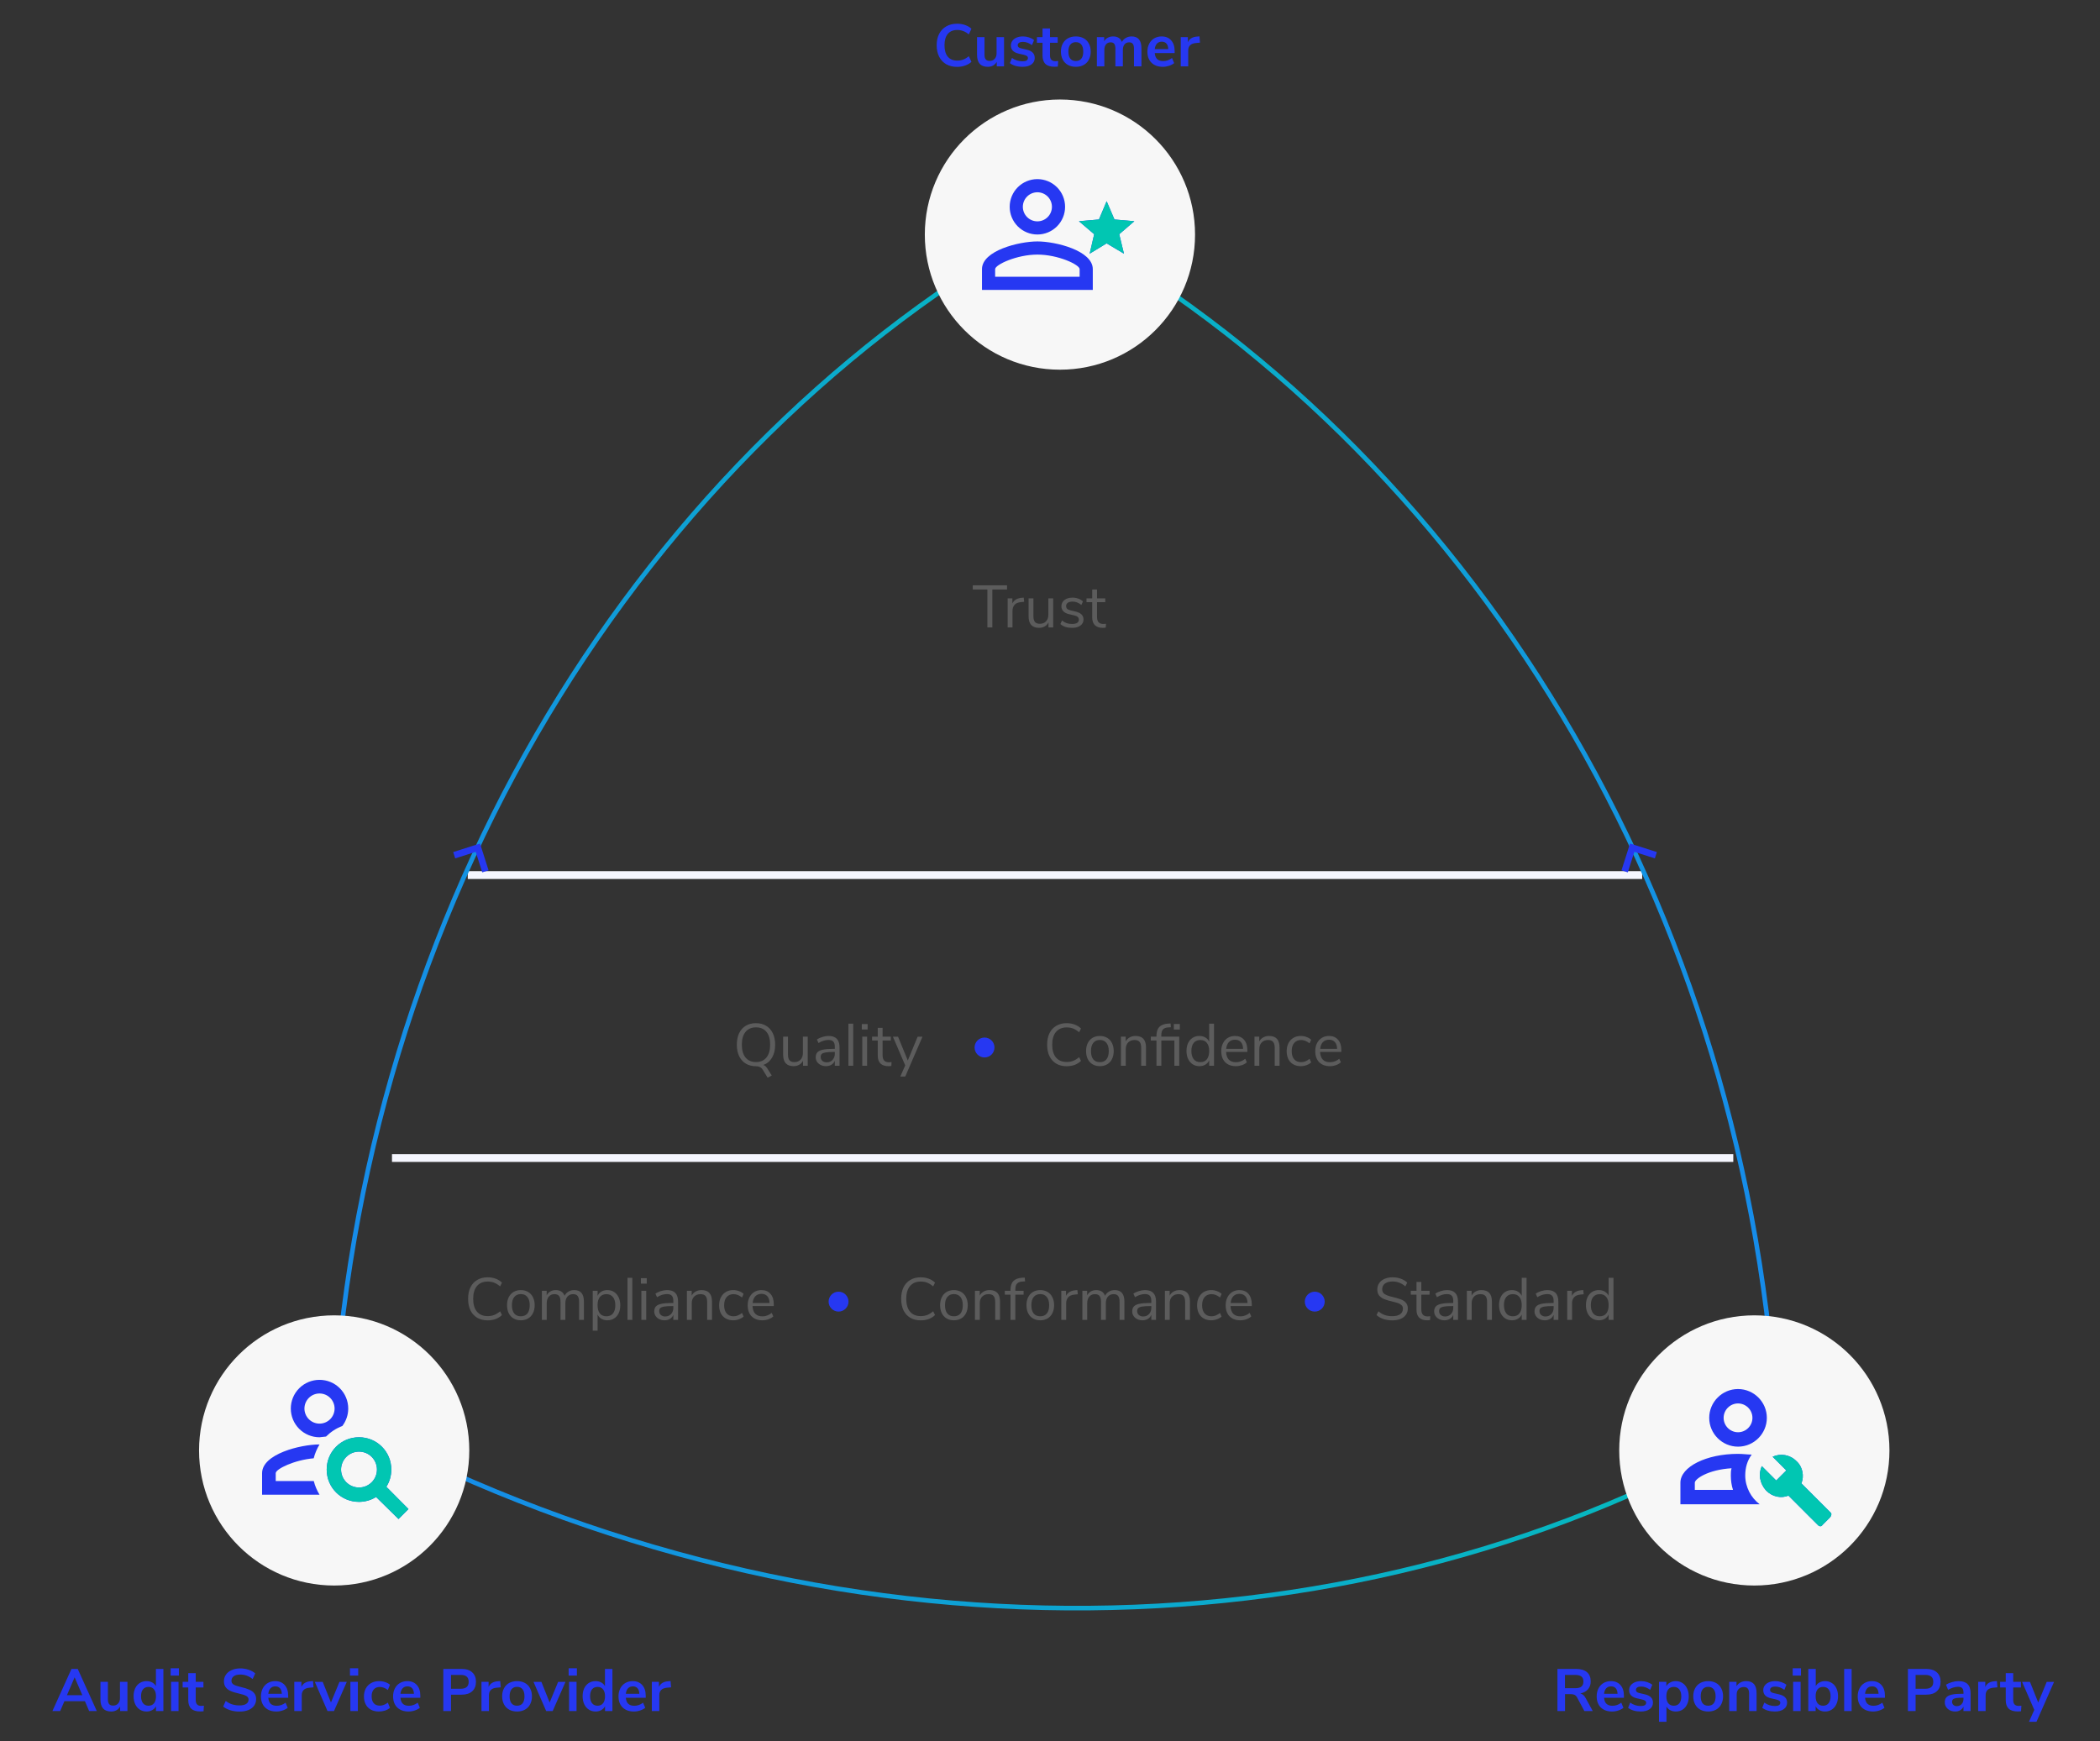 <svg width="633" height="525" viewBox="0 0 633 525" fill="none" xmlns="http://www.w3.org/2000/svg">
<rect x="0" y="0" width="633" height="525" fill="#333333" stroke="none"/>
<line x1="141" y1="263.818" x2="495" y2="263.818" stroke="#F5F6FE" stroke-width="2.363"/>
<line x1="118.156" y1="349.123" x2="522.464" y2="349.123" stroke="#F5F6FE" stroke-width="2.363"/>
<path d="M26.871 515.848L25.593 512.878H19.419L18.141 515.848H15.801L21.543 503.158H23.433L29.175 515.848H26.871ZM20.175 511.078H24.819L22.497 505.678L20.175 511.078ZM38.412 507.046V515.848H36.216V514.498C35.94 514.978 35.568 515.35 35.1 515.614C34.632 515.866 34.104 515.992 33.516 515.992C31.356 515.992 30.276 514.78 30.276 512.356V507.046H32.526V512.374C32.526 512.998 32.652 513.46 32.904 513.76C33.156 514.06 33.552 514.21 34.092 514.21C34.716 514.21 35.214 514.006 35.586 513.598C35.97 513.178 36.162 512.626 36.162 511.942V507.046H38.412ZM49.25 503.158V515.848H47.018V514.426C46.754 514.918 46.37 515.302 45.866 515.578C45.374 515.854 44.81 515.992 44.174 515.992C43.418 515.992 42.74 515.8 42.14 515.416C41.552 515.032 41.09 514.492 40.754 513.796C40.43 513.088 40.268 512.278 40.268 511.366C40.268 510.454 40.43 509.656 40.754 508.972C41.09 508.288 41.552 507.76 42.14 507.388C42.728 507.016 43.406 506.83 44.174 506.83C44.81 506.83 45.374 506.962 45.866 507.226C46.358 507.49 46.736 507.862 47 508.342V503.158H49.25ZM44.768 514.246C45.488 514.246 46.04 514 46.424 513.508C46.82 513.016 47.018 512.314 47.018 511.402C47.018 510.49 46.82 509.794 46.424 509.314C46.04 508.822 45.494 508.576 44.786 508.576C44.066 508.576 43.508 508.816 43.112 509.296C42.716 509.776 42.518 510.466 42.518 511.366C42.518 512.278 42.716 512.986 43.112 513.49C43.508 513.994 44.06 514.246 44.768 514.246ZM51.565 515.848V507.046H53.815V515.848H51.565ZM51.438 502.96H53.922V505.174H51.438V502.96ZM60.635 514.3C60.899 514.3 61.175 514.282 61.463 514.246L61.355 515.92C60.995 515.956 60.665 515.974 60.365 515.974C59.129 515.974 58.217 515.692 57.629 515.128C57.041 514.552 56.747 513.7 56.747 512.572V508.738H55.055V507.046H56.747V504.418H58.997V507.046H61.319V508.738H58.997V512.536C58.997 513.712 59.543 514.3 60.635 514.3ZM72.166 516.01C71.194 516.01 70.282 515.878 69.43 515.614C68.578 515.35 67.858 514.978 67.27 514.498L68.044 512.806C68.656 513.274 69.298 513.616 69.97 513.832C70.654 514.048 71.392 514.156 72.184 514.156C73.06 514.156 73.732 514.006 74.2 513.706C74.68 513.394 74.92 512.962 74.92 512.41C74.92 511.93 74.698 511.564 74.254 511.312C73.822 511.06 73.096 510.82 72.076 510.592C71.02 510.364 70.162 510.1 69.502 509.8C68.842 509.5 68.344 509.116 68.008 508.648C67.672 508.18 67.504 507.586 67.504 506.866C67.504 506.122 67.708 505.456 68.116 504.868C68.524 504.28 69.1 503.824 69.844 503.5C70.588 503.164 71.446 502.996 72.418 502.996C73.306 502.996 74.152 503.134 74.956 503.41C75.76 503.674 76.42 504.04 76.936 504.508L76.162 506.2C75.034 505.3 73.786 504.85 72.418 504.85C71.602 504.85 70.954 505.018 70.474 505.354C70.006 505.678 69.772 506.134 69.772 506.722C69.772 507.214 69.982 507.592 70.402 507.856C70.822 508.12 71.536 508.366 72.544 508.594C73.612 508.834 74.476 509.104 75.136 509.404C75.808 509.692 76.318 510.064 76.666 510.52C77.026 510.976 77.206 511.552 77.206 512.248C77.206 513.004 77.002 513.67 76.594 514.246C76.198 514.81 75.616 515.248 74.848 515.56C74.092 515.86 73.198 516.01 72.166 516.01ZM86.867 511.852H80.873C80.945 512.668 81.191 513.274 81.611 513.67C82.031 514.066 82.631 514.264 83.411 514.264C84.383 514.264 85.271 513.952 86.075 513.328L86.723 514.876C86.315 515.212 85.799 515.482 85.175 515.686C84.563 515.89 83.945 515.992 83.321 515.992C81.881 515.992 80.741 515.584 79.901 514.768C79.073 513.952 78.659 512.836 78.659 511.42C78.659 510.52 78.839 509.722 79.199 509.026C79.559 508.33 80.063 507.79 80.711 507.406C81.371 507.022 82.115 506.83 82.943 506.83C84.155 506.83 85.109 507.22 85.805 508C86.513 508.78 86.867 509.854 86.867 511.222V511.852ZM82.997 508.414C82.397 508.414 81.911 508.606 81.539 508.99C81.179 509.374 80.957 509.926 80.873 510.646H84.941C84.917 509.914 84.737 509.362 84.401 508.99C84.065 508.606 83.597 508.414 82.997 508.414ZM94.503 508.702L93.189 508.828C91.701 508.984 90.957 509.74 90.957 511.096V515.848H88.707V507.046H90.849V508.594C91.305 507.538 92.247 506.962 93.675 506.866L94.359 506.812L94.503 508.702ZM102.317 507.064H104.531L100.679 515.848H98.717L94.901 507.064H97.277L99.761 513.274L102.317 507.064ZM105.617 515.848V507.046H107.867V515.848H105.617ZM105.491 502.96H107.975V505.174H105.491V502.96ZM114.202 515.992C113.278 515.992 112.474 515.806 111.79 515.434C111.118 515.062 110.602 514.534 110.242 513.85C109.882 513.166 109.702 512.368 109.702 511.456C109.702 510.544 109.888 509.74 110.26 509.044C110.644 508.336 111.184 507.79 111.88 507.406C112.576 507.022 113.38 506.83 114.292 506.83C114.916 506.83 115.522 506.932 116.11 507.136C116.71 507.328 117.19 507.592 117.55 507.928L116.902 509.512C116.53 509.212 116.134 508.984 115.714 508.828C115.306 508.672 114.898 508.594 114.49 508.594C113.71 508.594 113.104 508.84 112.672 509.332C112.24 509.812 112.024 510.508 112.024 511.42C112.024 512.32 112.24 513.016 112.672 513.508C113.104 513.988 113.71 514.228 114.49 514.228C114.898 514.228 115.306 514.15 115.714 513.994C116.134 513.838 116.53 513.61 116.902 513.31L117.55 514.876C117.166 515.224 116.674 515.5 116.074 515.704C115.474 515.896 114.85 515.992 114.202 515.992ZM126.699 511.852H120.705C120.777 512.668 121.023 513.274 121.443 513.67C121.863 514.066 122.463 514.264 123.243 514.264C124.215 514.264 125.103 513.952 125.907 513.328L126.555 514.876C126.147 515.212 125.631 515.482 125.007 515.686C124.395 515.89 123.777 515.992 123.153 515.992C121.713 515.992 120.573 515.584 119.733 514.768C118.905 513.952 118.491 512.836 118.491 511.42C118.491 510.52 118.671 509.722 119.031 509.026C119.391 508.33 119.895 507.79 120.543 507.406C121.203 507.022 121.947 506.83 122.775 506.83C123.987 506.83 124.941 507.22 125.637 508C126.345 508.78 126.699 509.854 126.699 511.222V511.852ZM122.829 508.414C122.229 508.414 121.743 508.606 121.371 508.99C121.011 509.374 120.789 509.926 120.705 510.646H124.773C124.749 509.914 124.569 509.362 124.233 508.99C123.897 508.606 123.429 508.414 122.829 508.414ZM133.624 503.158H139.168C140.524 503.158 141.58 503.5 142.336 504.184C143.092 504.856 143.47 505.804 143.47 507.028C143.47 508.252 143.092 509.206 142.336 509.89C141.58 510.574 140.524 510.916 139.168 510.916H135.946V515.848H133.624V503.158ZM138.88 509.134C140.476 509.134 141.274 508.438 141.274 507.046C141.274 506.338 141.076 505.816 140.68 505.48C140.284 505.132 139.684 504.958 138.88 504.958H135.946V509.134H138.88ZM150.929 508.702L149.615 508.828C148.127 508.984 147.383 509.74 147.383 511.096V515.848H145.133V507.046H147.275V508.594C147.731 507.538 148.673 506.962 150.101 506.866L150.785 506.812L150.929 508.702ZM155.862 515.992C154.962 515.992 154.17 515.806 153.486 515.434C152.814 515.062 152.292 514.528 151.92 513.832C151.548 513.136 151.362 512.326 151.362 511.402C151.362 510.478 151.548 509.674 151.92 508.99C152.292 508.294 152.814 507.76 153.486 507.388C154.17 507.016 154.962 506.83 155.862 506.83C156.762 506.83 157.548 507.016 158.22 507.388C158.904 507.76 159.426 508.294 159.786 508.99C160.158 509.674 160.344 510.478 160.344 511.402C160.344 512.326 160.158 513.136 159.786 513.832C159.426 514.528 158.904 515.062 158.22 515.434C157.548 515.806 156.762 515.992 155.862 515.992ZM155.844 514.246C156.576 514.246 157.134 514.006 157.518 513.526C157.902 513.046 158.094 512.338 158.094 511.402C158.094 510.478 157.902 509.776 157.518 509.296C157.134 508.804 156.582 508.558 155.862 508.558C155.142 508.558 154.584 508.804 154.188 509.296C153.804 509.776 153.612 510.478 153.612 511.402C153.612 512.338 153.804 513.046 154.188 513.526C154.572 514.006 155.124 514.246 155.844 514.246ZM168.235 507.064H170.449L166.597 515.848H164.635L160.819 507.064H163.195L165.679 513.274L168.235 507.064ZM171.535 515.848V507.046H173.785V515.848H171.535ZM171.409 502.96H173.893V505.174H171.409V502.96ZM184.602 503.158V515.848H182.37V514.426C182.106 514.918 181.722 515.302 181.218 515.578C180.726 515.854 180.162 515.992 179.526 515.992C178.77 515.992 178.092 515.8 177.492 515.416C176.904 515.032 176.442 514.492 176.106 513.796C175.782 513.088 175.62 512.278 175.62 511.366C175.62 510.454 175.782 509.656 176.106 508.972C176.442 508.288 176.904 507.76 177.492 507.388C178.08 507.016 178.758 506.83 179.526 506.83C180.162 506.83 180.726 506.962 181.218 507.226C181.71 507.49 182.088 507.862 182.352 508.342V503.158H184.602ZM180.12 514.246C180.84 514.246 181.392 514 181.776 513.508C182.172 513.016 182.37 512.314 182.37 511.402C182.37 510.49 182.172 509.794 181.776 509.314C181.392 508.822 180.846 508.576 180.138 508.576C179.418 508.576 178.86 508.816 178.464 509.296C178.068 509.776 177.87 510.466 177.87 511.366C177.87 512.278 178.068 512.986 178.464 513.49C178.86 513.994 179.412 514.246 180.12 514.246ZM194.638 511.852H188.644C188.716 512.668 188.962 513.274 189.382 513.67C189.802 514.066 190.402 514.264 191.182 514.264C192.154 514.264 193.042 513.952 193.846 513.328L194.494 514.876C194.086 515.212 193.57 515.482 192.946 515.686C192.334 515.89 191.716 515.992 191.092 515.992C189.652 515.992 188.512 515.584 187.672 514.768C186.844 513.952 186.43 512.836 186.43 511.42C186.43 510.52 186.61 509.722 186.97 509.026C187.33 508.33 187.834 507.79 188.482 507.406C189.142 507.022 189.886 506.83 190.714 506.83C191.926 506.83 192.88 507.22 193.576 508C194.284 508.78 194.638 509.854 194.638 511.222V511.852ZM190.768 508.414C190.168 508.414 189.682 508.606 189.31 508.99C188.95 509.374 188.728 509.926 188.644 510.646H192.712C192.688 509.914 192.508 509.362 192.172 508.99C191.836 508.606 191.368 508.414 190.768 508.414ZM202.275 508.702L200.961 508.828C199.473 508.984 198.729 509.74 198.729 511.096V515.848H196.479V507.046H198.621V508.594C199.077 507.538 200.019 506.962 201.447 506.866L202.131 506.812L202.275 508.702Z" fill="#2638F2"/>
<path d="M480.095 515.848H477.575L475.397 511.798C475.193 511.414 474.941 511.144 474.641 510.988C474.341 510.832 473.963 510.754 473.507 510.754H471.743V515.848H469.457V503.158H475.073C476.513 503.158 477.605 503.482 478.349 504.13C479.105 504.766 479.483 505.69 479.483 506.902C479.483 507.874 479.207 508.678 478.655 509.314C478.115 509.938 477.347 510.346 476.351 510.538C477.023 510.718 477.563 511.192 477.971 511.96L480.095 515.848ZM474.749 508.972C475.625 508.972 476.267 508.81 476.675 508.486C477.083 508.15 477.287 507.64 477.287 506.956C477.287 506.26 477.083 505.756 476.675 505.444C476.267 505.12 475.625 504.958 474.749 504.958H471.725V508.972H474.749ZM489.496 511.852H483.502C483.574 512.668 483.82 513.274 484.24 513.67C484.66 514.066 485.26 514.264 486.04 514.264C487.012 514.264 487.9 513.952 488.704 513.328L489.352 514.876C488.944 515.212 488.428 515.482 487.804 515.686C487.192 515.89 486.574 515.992 485.95 515.992C484.51 515.992 483.37 515.584 482.53 514.768C481.702 513.952 481.288 512.836 481.288 511.42C481.288 510.52 481.468 509.722 481.828 509.026C482.188 508.33 482.692 507.79 483.34 507.406C484 507.022 484.744 506.83 485.572 506.83C486.784 506.83 487.738 507.22 488.434 508C489.142 508.78 489.496 509.854 489.496 511.222V511.852ZM485.626 508.414C485.026 508.414 484.54 508.606 484.168 508.99C483.808 509.374 483.586 509.926 483.502 510.646H487.57C487.546 509.914 487.366 509.362 487.03 508.99C486.694 508.606 486.226 508.414 485.626 508.414ZM494.577 515.992C493.797 515.992 493.077 515.896 492.417 515.704C491.769 515.512 491.217 515.236 490.761 514.876L491.391 513.31C492.327 513.994 493.401 514.336 494.613 514.336C495.129 514.336 495.519 514.252 495.783 514.084C496.059 513.916 496.197 513.676 496.197 513.364C496.197 513.1 496.101 512.896 495.909 512.752C495.729 512.608 495.399 512.476 494.919 512.356L493.479 512.032C492.663 511.852 492.057 511.558 491.661 511.15C491.265 510.742 491.067 510.214 491.067 509.566C491.067 509.026 491.217 508.552 491.517 508.144C491.829 507.724 492.255 507.4 492.795 507.172C493.347 506.944 493.983 506.83 494.703 506.83C495.327 506.83 495.927 506.926 496.503 507.118C497.091 507.31 497.607 507.58 498.051 507.928L497.421 509.458C496.509 508.798 495.597 508.468 494.685 508.468C494.193 508.468 493.809 508.558 493.533 508.738C493.257 508.918 493.119 509.17 493.119 509.494C493.119 509.734 493.203 509.932 493.371 510.088C493.551 510.244 493.833 510.364 494.217 510.448L495.711 510.79C496.587 510.982 497.229 511.288 497.637 511.708C498.045 512.116 498.249 512.656 498.249 513.328C498.249 514.144 497.919 514.792 497.259 515.272C496.599 515.752 495.705 515.992 494.577 515.992ZM505.131 506.83C505.887 506.83 506.559 507.022 507.147 507.406C507.747 507.79 508.209 508.336 508.533 509.044C508.869 509.74 509.037 510.544 509.037 511.456C509.037 512.368 508.869 513.166 508.533 513.85C508.209 514.534 507.753 515.062 507.165 515.434C506.577 515.806 505.899 515.992 505.131 515.992C504.507 515.992 503.949 515.86 503.457 515.596C502.965 515.332 502.587 514.966 502.323 514.498V519.088H500.073V507.046H502.287V508.378C502.551 507.886 502.929 507.508 503.421 507.244C503.925 506.968 504.495 506.83 505.131 506.83ZM504.537 514.246C505.245 514.246 505.797 514.006 506.193 513.526C506.589 513.034 506.787 512.344 506.787 511.456C506.787 510.544 506.589 509.836 506.193 509.332C505.797 508.828 505.245 508.576 504.537 508.576C503.817 508.576 503.259 508.822 502.863 509.314C502.479 509.806 502.287 510.508 502.287 511.42C502.287 512.32 502.479 513.016 502.863 513.508C503.259 514 503.817 514.246 504.537 514.246ZM514.898 515.992C513.998 515.992 513.206 515.806 512.522 515.434C511.85 515.062 511.328 514.528 510.956 513.832C510.584 513.136 510.398 512.326 510.398 511.402C510.398 510.478 510.584 509.674 510.956 508.99C511.328 508.294 511.85 507.76 512.522 507.388C513.206 507.016 513.998 506.83 514.898 506.83C515.798 506.83 516.584 507.016 517.256 507.388C517.94 507.76 518.462 508.294 518.822 508.99C519.194 509.674 519.38 510.478 519.38 511.402C519.38 512.326 519.194 513.136 518.822 513.832C518.462 514.528 517.94 515.062 517.256 515.434C516.584 515.806 515.798 515.992 514.898 515.992ZM514.88 514.246C515.612 514.246 516.17 514.006 516.554 513.526C516.938 513.046 517.13 512.338 517.13 511.402C517.13 510.478 516.938 509.776 516.554 509.296C516.17 508.804 515.618 508.558 514.898 508.558C514.178 508.558 513.62 508.804 513.224 509.296C512.84 509.776 512.648 510.478 512.648 511.402C512.648 512.338 512.84 513.046 513.224 513.526C513.608 514.006 514.16 514.246 514.88 514.246ZM526.349 506.83C527.405 506.83 528.191 507.13 528.707 507.73C529.223 508.33 529.481 509.236 529.481 510.448V515.848H527.231V510.574C527.231 509.89 527.099 509.392 526.835 509.08C526.583 508.768 526.181 508.612 525.629 508.612C524.981 508.612 524.459 508.816 524.063 509.224C523.679 509.632 523.487 510.178 523.487 510.862V515.848H521.237V507.046H523.433V508.36C523.733 507.868 524.135 507.49 524.639 507.226C525.143 506.962 525.713 506.83 526.349 506.83ZM535.007 515.992C534.227 515.992 533.507 515.896 532.847 515.704C532.199 515.512 531.647 515.236 531.191 514.876L531.821 513.31C532.757 513.994 533.831 514.336 535.043 514.336C535.559 514.336 535.949 514.252 536.213 514.084C536.489 513.916 536.627 513.676 536.627 513.364C536.627 513.1 536.531 512.896 536.339 512.752C536.159 512.608 535.829 512.476 535.349 512.356L533.909 512.032C533.093 511.852 532.487 511.558 532.091 511.15C531.695 510.742 531.497 510.214 531.497 509.566C531.497 509.026 531.647 508.552 531.947 508.144C532.259 507.724 532.685 507.4 533.225 507.172C533.777 506.944 534.413 506.83 535.133 506.83C535.757 506.83 536.357 506.926 536.933 507.118C537.521 507.31 538.037 507.58 538.481 507.928L537.851 509.458C536.939 508.798 536.027 508.468 535.115 508.468C534.623 508.468 534.239 508.558 533.963 508.738C533.687 508.918 533.549 509.17 533.549 509.494C533.549 509.734 533.633 509.932 533.801 510.088C533.981 510.244 534.263 510.364 534.647 510.448L536.141 510.79C537.017 510.982 537.659 511.288 538.067 511.708C538.475 512.116 538.679 512.656 538.679 513.328C538.679 514.144 538.349 514.792 537.689 515.272C537.029 515.752 536.135 515.992 535.007 515.992ZM540.503 515.848V507.046H542.753V515.848H540.503ZM540.377 502.96H542.861V505.174H540.377V502.96ZM550.131 506.83C550.899 506.83 551.577 507.016 552.165 507.388C552.753 507.76 553.209 508.288 553.533 508.972C553.869 509.656 554.037 510.454 554.037 511.366C554.037 512.278 553.869 513.088 553.533 513.796C553.209 514.492 552.747 515.032 552.147 515.416C551.559 515.8 550.887 515.992 550.131 515.992C549.495 515.992 548.925 515.854 548.421 515.578C547.929 515.302 547.551 514.918 547.287 514.426V515.848H545.073V503.158H547.323V508.324C547.587 507.844 547.965 507.478 548.457 507.226C548.949 506.962 549.507 506.83 550.131 506.83ZM549.537 514.246C550.245 514.246 550.797 513.994 551.193 513.49C551.589 512.986 551.787 512.278 551.787 511.366C551.787 510.466 551.589 509.776 551.193 509.296C550.809 508.816 550.257 508.576 549.537 508.576C548.817 508.576 548.259 508.822 547.863 509.314C547.479 509.794 547.287 510.49 547.287 511.402C547.287 512.314 547.479 513.016 547.863 513.508C548.259 514 548.817 514.246 549.537 514.246ZM555.884 515.848V503.158H558.134V515.848H555.884ZM568.176 511.852H562.182C562.254 512.668 562.5 513.274 562.92 513.67C563.34 514.066 563.94 514.264 564.72 514.264C565.692 514.264 566.58 513.952 567.384 513.328L568.032 514.876C567.624 515.212 567.108 515.482 566.484 515.686C565.872 515.89 565.254 515.992 564.63 515.992C563.19 515.992 562.05 515.584 561.21 514.768C560.382 513.952 559.968 512.836 559.968 511.42C559.968 510.52 560.148 509.722 560.508 509.026C560.868 508.33 561.372 507.79 562.02 507.406C562.68 507.022 563.424 506.83 564.252 506.83C565.464 506.83 566.418 507.22 567.114 508C567.822 508.78 568.176 509.854 568.176 511.222V511.852ZM564.306 508.414C563.706 508.414 563.22 508.606 562.848 508.99C562.488 509.374 562.266 509.926 562.182 510.646H566.25C566.226 509.914 566.046 509.362 565.71 508.99C565.374 508.606 564.906 508.414 564.306 508.414ZM575.101 503.158H580.645C582.001 503.158 583.057 503.5 583.813 504.184C584.569 504.856 584.947 505.804 584.947 507.028C584.947 508.252 584.569 509.206 583.813 509.89C583.057 510.574 582.001 510.916 580.645 510.916H577.423V515.848H575.101V503.158ZM580.357 509.134C581.953 509.134 582.751 508.438 582.751 507.046C582.751 506.338 582.553 505.816 582.157 505.48C581.761 505.132 581.161 504.958 580.357 504.958H577.423V509.134H580.357ZM590.338 506.83C591.574 506.83 592.492 507.13 593.092 507.73C593.692 508.33 593.992 509.254 593.992 510.502V515.848H591.85V514.498C591.646 514.966 591.322 515.332 590.878 515.596C590.446 515.86 589.942 515.992 589.366 515.992C588.778 515.992 588.244 515.872 587.764 515.632C587.284 515.392 586.906 515.062 586.63 514.642C586.354 514.222 586.216 513.754 586.216 513.238C586.216 512.59 586.378 512.08 586.702 511.708C587.038 511.336 587.578 511.066 588.322 510.898C589.066 510.73 590.092 510.646 591.4 510.646H591.85V510.232C591.85 509.632 591.718 509.2 591.454 508.936C591.202 508.672 590.776 508.54 590.176 508.54C589.708 508.54 589.216 508.624 588.7 508.792C588.196 508.948 587.698 509.17 587.206 509.458L586.576 507.91C587.068 507.598 587.662 507.34 588.358 507.136C589.054 506.932 589.714 506.83 590.338 506.83ZM589.816 514.372C590.416 514.372 590.902 514.174 591.274 513.778C591.658 513.37 591.85 512.848 591.85 512.212V511.834H591.526C590.722 511.834 590.098 511.87 589.654 511.942C589.21 512.014 588.892 512.14 588.7 512.32C588.508 512.5 588.412 512.746 588.412 513.058C588.412 513.442 588.544 513.76 588.808 514.012C589.072 514.252 589.408 514.372 589.816 514.372ZM602.074 508.702L600.76 508.828C599.272 508.984 598.528 509.74 598.528 511.096V515.848H596.278V507.046H598.42V508.594C598.876 507.538 599.818 506.962 601.246 506.866L601.93 506.812L602.074 508.702ZM608.478 514.3C608.742 514.3 609.018 514.282 609.306 514.246L609.198 515.92C608.838 515.956 608.508 515.974 608.208 515.974C606.972 515.974 606.06 515.692 605.472 515.128C604.884 514.552 604.59 513.7 604.59 512.572V508.738H602.898V507.046H604.59V504.418H606.84V507.046H609.162V508.738H606.84V512.536C606.84 513.712 607.386 514.3 608.478 514.3ZM616.937 507.064H619.151L613.859 519.088H611.591L613.193 515.506L609.521 507.064H611.897L614.381 513.274L616.937 507.064Z" fill="#2638F2"/>
<path d="M288.497 20.162C287.249 20.162 286.157 19.898 285.221 19.37C284.297 18.83 283.583 18.068 283.079 17.084C282.587 16.1 282.341 14.954 282.341 13.646C282.341 12.338 282.587 11.198 283.079 10.226C283.583 9.242 284.297 8.486 285.221 7.958C286.157 7.418 287.249 7.148 288.497 7.148C289.349 7.148 290.153 7.28 290.909 7.544C291.665 7.808 292.301 8.18 292.817 8.66L292.043 10.352C291.467 9.896 290.897 9.566 290.333 9.362C289.769 9.146 289.169 9.038 288.533 9.038C287.309 9.038 286.361 9.434 285.689 10.226C285.029 11.018 284.699 12.158 284.699 13.646C284.699 15.146 285.029 16.292 285.689 17.084C286.361 17.876 287.309 18.272 288.533 18.272C289.169 18.272 289.769 18.17 290.333 17.966C290.897 17.75 291.467 17.414 292.043 16.958L292.817 18.65C292.301 19.13 291.665 19.502 290.909 19.766C290.153 20.03 289.349 20.162 288.497 20.162ZM302.645 11.198V20H300.449V18.65C300.173 19.13 299.801 19.502 299.333 19.766C298.865 20.018 298.337 20.144 297.749 20.144C295.589 20.144 294.509 18.932 294.509 16.508V11.198H296.759V16.526C296.759 17.15 296.885 17.612 297.137 17.912C297.389 18.212 297.785 18.362 298.325 18.362C298.949 18.362 299.447 18.158 299.819 17.75C300.203 17.33 300.395 16.778 300.395 16.094V11.198H302.645ZM308.226 20.144C307.446 20.144 306.726 20.048 306.066 19.856C305.418 19.664 304.866 19.388 304.41 19.028L305.04 17.462C305.976 18.146 307.05 18.488 308.262 18.488C308.778 18.488 309.168 18.404 309.432 18.236C309.708 18.068 309.846 17.828 309.846 17.516C309.846 17.252 309.75 17.048 309.558 16.904C309.378 16.76 309.048 16.628 308.568 16.508L307.128 16.184C306.312 16.004 305.706 15.71 305.31 15.302C304.914 14.894 304.716 14.366 304.716 13.718C304.716 13.178 304.866 12.704 305.166 12.296C305.478 11.876 305.904 11.552 306.444 11.324C306.996 11.096 307.632 10.982 308.352 10.982C308.976 10.982 309.576 11.078 310.152 11.27C310.74 11.462 311.256 11.732 311.7 12.08L311.07 13.61C310.158 12.95 309.246 12.62 308.334 12.62C307.842 12.62 307.458 12.71 307.182 12.89C306.906 13.07 306.768 13.322 306.768 13.646C306.768 13.886 306.852 14.084 307.02 14.24C307.2 14.396 307.482 14.516 307.866 14.6L309.36 14.942C310.236 15.134 310.878 15.44 311.286 15.86C311.694 16.268 311.898 16.808 311.898 17.48C311.898 18.296 311.568 18.944 310.908 19.424C310.248 19.904 309.354 20.144 308.226 20.144ZM318.135 18.452C318.399 18.452 318.675 18.434 318.963 18.398L318.855 20.072C318.495 20.108 318.165 20.126 317.865 20.126C316.629 20.126 315.717 19.844 315.129 19.28C314.541 18.704 314.247 17.852 314.247 16.724V12.89H312.555V11.198H314.247V8.57H316.497V11.198H318.819V12.89H316.497V16.688C316.497 17.864 317.043 18.452 318.135 18.452ZM324.293 20.144C323.393 20.144 322.601 19.958 321.917 19.586C321.245 19.214 320.723 18.68 320.351 17.984C319.979 17.288 319.793 16.478 319.793 15.554C319.793 14.63 319.979 13.826 320.351 13.142C320.723 12.446 321.245 11.912 321.917 11.54C322.601 11.168 323.393 10.982 324.293 10.982C325.193 10.982 325.979 11.168 326.651 11.54C327.335 11.912 327.857 12.446 328.217 13.142C328.589 13.826 328.775 14.63 328.775 15.554C328.775 16.478 328.589 17.288 328.217 17.984C327.857 18.68 327.335 19.214 326.651 19.586C325.979 19.958 325.193 20.144 324.293 20.144ZM324.275 18.398C325.007 18.398 325.565 18.158 325.949 17.678C326.333 17.198 326.525 16.49 326.525 15.554C326.525 14.63 326.333 13.928 325.949 13.448C325.565 12.956 325.013 12.71 324.293 12.71C323.573 12.71 323.015 12.956 322.619 13.448C322.235 13.928 322.043 14.63 322.043 15.554C322.043 16.49 322.235 17.198 322.619 17.678C323.003 18.158 323.555 18.398 324.275 18.398ZM341.091 10.982C342.087 10.982 342.831 11.282 343.323 11.882C343.815 12.47 344.061 13.376 344.061 14.6V20H341.811V14.69C341.811 14.018 341.697 13.532 341.469 13.232C341.241 12.92 340.875 12.764 340.371 12.764C339.771 12.764 339.303 12.968 338.967 13.376C338.631 13.784 338.463 14.354 338.463 15.086V20H336.213V14.69C336.213 14.018 336.099 13.532 335.871 13.232C335.655 12.92 335.289 12.764 334.773 12.764C334.185 12.764 333.723 12.968 333.387 13.376C333.051 13.784 332.883 14.354 332.883 15.086V20H330.633V11.198H332.829V12.44C333.093 11.96 333.459 11.6 333.927 11.36C334.395 11.108 334.929 10.982 335.529 10.982C336.861 10.982 337.743 11.534 338.175 12.638C338.451 12.122 338.847 11.72 339.363 11.432C339.879 11.132 340.455 10.982 341.091 10.982ZM354.07 16.004H348.076C348.148 16.82 348.394 17.426 348.814 17.822C349.234 18.218 349.834 18.416 350.614 18.416C351.586 18.416 352.474 18.104 353.278 17.48L353.926 19.028C353.518 19.364 353.002 19.634 352.378 19.838C351.766 20.042 351.148 20.144 350.524 20.144C349.084 20.144 347.944 19.736 347.104 18.92C346.276 18.104 345.862 16.988 345.862 15.572C345.862 14.672 346.042 13.874 346.402 13.178C346.762 12.482 347.266 11.942 347.914 11.558C348.574 11.174 349.318 10.982 350.146 10.982C351.358 10.982 352.312 11.372 353.008 12.152C353.716 12.932 354.07 14.006 354.07 15.374V16.004ZM350.2 12.566C349.6 12.566 349.114 12.758 348.742 13.142C348.382 13.526 348.16 14.078 348.076 14.798H352.144C352.12 14.066 351.94 13.514 351.604 13.142C351.268 12.758 350.8 12.566 350.2 12.566ZM361.706 12.854L360.392 12.98C358.904 13.136 358.16 13.892 358.16 15.248V20H355.91V11.198H358.052V12.746C358.508 11.69 359.45 11.114 360.878 11.018L361.562 10.964L361.706 12.854Z" fill="#2638F2"/>
<path d="M230.09 321.071C230.354 321.155 230.588 321.293 230.792 321.485C230.996 321.689 231.206 321.965 231.422 322.313L232.628 324.257L231.386 324.905L229.892 322.475C229.472 321.791 228.8 321.449 227.876 321.449C226.7 321.449 225.674 321.185 224.798 320.657C223.934 320.129 223.268 319.379 222.8 318.407C222.332 317.435 222.098 316.289 222.098 314.969C222.098 313.637 222.326 312.485 222.782 311.513C223.25 310.529 223.916 309.779 224.78 309.263C225.656 308.735 226.688 308.471 227.876 308.471C229.052 308.471 230.072 308.735 230.936 309.263C231.812 309.779 232.484 310.529 232.952 311.513C233.42 312.485 233.654 313.631 233.654 314.951C233.654 316.487 233.342 317.789 232.718 318.857C232.106 319.913 231.23 320.651 230.09 321.071ZM223.61 314.951C223.61 316.619 223.982 317.909 224.726 318.821C225.482 319.733 226.532 320.189 227.876 320.189C229.22 320.189 230.264 319.739 231.008 318.839C231.764 317.927 232.142 316.631 232.142 314.951C232.142 313.271 231.77 311.981 231.026 311.081C230.282 310.181 229.232 309.731 227.876 309.731C226.532 309.731 225.482 310.187 224.726 311.099C223.982 311.999 223.61 313.283 223.61 314.951ZM243.476 312.539V321.305H242.054V319.811C241.778 320.339 241.388 320.741 240.884 321.017C240.392 321.293 239.834 321.431 239.21 321.431C238.166 321.431 237.38 321.143 236.852 320.567C236.324 319.979 236.06 319.115 236.06 317.975V312.539H237.518V317.939C237.518 318.719 237.674 319.295 237.986 319.667C238.298 320.027 238.79 320.207 239.462 320.207C240.23 320.207 240.848 319.961 241.316 319.469C241.784 318.965 242.018 318.305 242.018 317.489V312.539H243.476ZM249.75 312.323C250.866 312.323 251.694 312.611 252.234 313.187C252.786 313.751 253.062 314.615 253.062 315.779V321.305H251.64V319.811C251.412 320.327 251.064 320.729 250.596 321.017C250.128 321.293 249.588 321.431 248.976 321.431C248.412 321.431 247.89 321.317 247.41 321.089C246.942 320.861 246.57 320.543 246.294 320.135C246.018 319.727 245.88 319.277 245.88 318.785C245.88 318.125 246.048 317.615 246.384 317.255C246.72 316.883 247.272 316.619 248.04 316.463C248.808 316.295 249.876 316.211 251.244 316.211H251.64V315.617C251.64 314.885 251.49 314.357 251.19 314.033C250.89 313.697 250.404 313.529 249.732 313.529C248.724 313.529 247.722 313.841 246.726 314.465L246.24 313.403C246.696 313.079 247.242 312.821 247.878 312.629C248.526 312.425 249.15 312.323 249.75 312.323ZM249.174 320.279C249.894 320.279 250.482 320.039 250.938 319.559C251.406 319.067 251.64 318.437 251.64 317.669V317.147H251.316C250.26 317.147 249.456 317.195 248.904 317.291C248.352 317.375 247.956 317.525 247.716 317.741C247.488 317.945 247.374 318.251 247.374 318.659C247.374 319.127 247.542 319.517 247.878 319.829C248.226 320.129 248.658 320.279 249.174 320.279ZM255.731 321.305V308.615H257.189V321.305H255.731ZM259.914 321.305V312.539H261.372V321.305H259.914ZM259.77 308.741H261.534V310.379H259.77V308.741ZM267.95 320.261C268.214 320.261 268.478 320.243 268.742 320.207L268.67 321.359C268.394 321.407 268.094 321.431 267.77 321.431C266.714 321.431 265.916 321.155 265.376 320.603C264.848 320.051 264.584 319.283 264.584 318.299V313.691H262.874V312.539H264.584V309.875H266.042V312.539H268.526V313.691H266.042V318.191C266.042 319.571 266.678 320.261 267.95 320.261ZM276.603 312.557H278.061L272.877 324.545H271.383L272.859 321.197L269.151 312.557H270.699L273.633 319.721L276.603 312.557Z" fill="#5C5C5C"/>
<circle cx="296.766" cy="315.805" r="3" fill="#2638F2"/>
<path d="M321.523 321.449C320.323 321.449 319.279 321.191 318.391 320.675C317.503 320.147 316.819 319.397 316.339 318.425C315.871 317.441 315.637 316.283 315.637 314.951C315.637 313.619 315.871 312.467 316.339 311.495C316.819 310.523 317.503 309.779 318.391 309.263C319.279 308.735 320.323 308.471 321.523 308.471C322.399 308.471 323.203 308.609 323.935 308.885C324.667 309.149 325.303 309.545 325.843 310.073L325.285 311.207C324.673 310.691 324.073 310.319 323.485 310.091C322.897 309.863 322.249 309.749 321.541 309.749C320.149 309.749 319.069 310.205 318.301 311.117C317.545 312.017 317.167 313.295 317.167 314.951C317.167 316.619 317.545 317.909 318.301 318.821C319.069 319.721 320.149 320.171 321.541 320.171C322.249 320.171 322.897 320.057 323.485 319.829C324.073 319.601 324.673 319.229 325.285 318.713L325.843 319.847C325.303 320.375 324.667 320.777 323.935 321.053C323.203 321.317 322.399 321.449 321.523 321.449ZM331.531 321.431C330.703 321.431 329.971 321.245 329.335 320.873C328.711 320.501 328.225 319.973 327.877 319.289C327.541 318.593 327.373 317.789 327.373 316.877C327.373 315.965 327.541 315.167 327.877 314.483C328.225 313.787 328.711 313.253 329.335 312.881C329.971 312.509 330.703 312.323 331.531 312.323C332.359 312.323 333.091 312.509 333.727 312.881C334.363 313.253 334.849 313.787 335.185 314.483C335.533 315.167 335.707 315.965 335.707 316.877C335.707 317.789 335.533 318.593 335.185 319.289C334.849 319.973 334.363 320.501 333.727 320.873C333.091 321.245 332.359 321.431 331.531 321.431ZM331.531 320.225C332.395 320.225 333.055 319.943 333.511 319.379C333.979 318.803 334.213 317.969 334.213 316.877C334.213 315.809 333.979 314.987 333.511 314.411C333.043 313.823 332.383 313.529 331.531 313.529C330.679 313.529 330.019 313.823 329.551 314.411C329.083 314.987 328.849 315.809 328.849 316.877C328.849 317.957 329.077 318.785 329.533 319.361C330.001 319.937 330.667 320.225 331.531 320.225ZM342.289 312.323C344.389 312.323 345.439 313.481 345.439 315.797V321.305H343.981V315.887C343.981 315.071 343.819 314.477 343.495 314.105C343.183 313.733 342.679 313.547 341.983 313.547C341.179 313.547 340.537 313.793 340.057 314.285C339.577 314.777 339.337 315.443 339.337 316.283V321.305H337.879V312.539H339.319V313.979C339.607 313.439 340.009 313.031 340.525 312.755C341.041 312.467 341.629 312.323 342.289 312.323ZM350.054 312.539H355.454V321.305H353.996V313.691H350.054V321.305H348.596V313.691H346.886V312.539H348.596V312.251C348.596 311.075 348.89 310.187 349.478 309.587C350.066 308.987 350.966 308.657 352.178 308.597L352.844 308.561L352.934 309.695L352.106 309.749C351.386 309.797 350.864 310.007 350.54 310.379C350.216 310.751 350.054 311.309 350.054 312.053V312.539ZM353.834 308.723H355.634V310.397H353.834V308.723ZM365.94 308.615V321.305H364.482V319.703C364.218 320.255 363.828 320.681 363.312 320.981C362.808 321.281 362.214 321.431 361.53 321.431C360.762 321.431 360.084 321.239 359.496 320.855C358.908 320.471 358.452 319.937 358.128 319.253C357.804 318.557 357.642 317.753 357.642 316.841C357.642 315.941 357.804 315.149 358.128 314.465C358.452 313.781 358.908 313.253 359.496 312.881C360.084 312.509 360.762 312.323 361.53 312.323C362.214 312.323 362.808 312.473 363.312 312.773C363.828 313.073 364.218 313.499 364.482 314.051V308.615H365.94ZM361.818 320.225C362.67 320.225 363.324 319.937 363.78 319.361C364.248 318.773 364.482 317.945 364.482 316.877C364.482 315.809 364.248 314.987 363.78 314.411C363.324 313.835 362.67 313.547 361.818 313.547C360.966 313.547 360.3 313.835 359.82 314.411C359.352 314.987 359.118 315.797 359.118 316.841C359.118 317.909 359.352 318.743 359.82 319.343C360.3 319.931 360.966 320.225 361.818 320.225ZM375.985 317.147H369.577C369.625 318.167 369.901 318.941 370.405 319.469C370.909 319.985 371.623 320.243 372.547 320.243C373.567 320.243 374.503 319.895 375.355 319.199L375.841 320.261C375.457 320.621 374.965 320.909 374.365 321.125C373.765 321.329 373.153 321.431 372.529 321.431C371.161 321.431 370.081 321.029 369.289 320.225C368.509 319.421 368.119 318.311 368.119 316.895C368.119 315.995 368.293 315.203 368.641 314.519C368.989 313.823 369.475 313.283 370.099 312.899C370.735 312.515 371.455 312.323 372.259 312.323C373.423 312.323 374.335 312.707 374.995 313.475C375.655 314.231 375.985 315.275 375.985 316.607V317.147ZM372.277 313.457C371.509 313.457 370.891 313.697 370.423 314.177C369.967 314.657 369.697 315.335 369.613 316.211H374.707C374.683 315.323 374.461 314.645 374.041 314.177C373.621 313.697 373.033 313.457 372.277 313.457ZM382.543 312.323C384.643 312.323 385.693 313.481 385.693 315.797V321.305H384.235V315.887C384.235 315.071 384.073 314.477 383.749 314.105C383.437 313.733 382.933 313.547 382.237 313.547C381.433 313.547 380.791 313.793 380.311 314.285C379.831 314.777 379.591 315.443 379.591 316.283V321.305H378.133V312.539H379.573V313.979C379.861 313.439 380.263 313.031 380.779 312.755C381.295 312.467 381.883 312.323 382.543 312.323ZM392.072 321.431C391.208 321.431 390.458 321.245 389.822 320.873C389.186 320.501 388.694 319.979 388.346 319.307C388.01 318.623 387.842 317.825 387.842 316.913C387.842 316.001 388.016 315.203 388.364 314.519C388.724 313.823 389.222 313.283 389.858 312.899C390.506 312.515 391.262 312.323 392.126 312.323C392.714 312.323 393.29 312.431 393.854 312.647C394.418 312.851 394.874 313.127 395.222 313.475L394.736 314.555C393.908 313.883 393.068 313.547 392.216 313.547C391.316 313.547 390.614 313.841 390.11 314.429C389.606 315.017 389.354 315.845 389.354 316.913C389.354 317.969 389.606 318.785 390.11 319.361C390.614 319.937 391.316 320.225 392.216 320.225C393.068 320.225 393.908 319.889 394.736 319.217L395.222 320.297C394.85 320.645 394.382 320.921 393.818 321.125C393.254 321.329 392.672 321.431 392.072 321.431ZM404.321 317.147H397.913C397.961 318.167 398.237 318.941 398.741 319.469C399.245 319.985 399.959 320.243 400.883 320.243C401.903 320.243 402.839 319.895 403.691 319.199L404.177 320.261C403.793 320.621 403.301 320.909 402.701 321.125C402.101 321.329 401.489 321.431 400.865 321.431C399.497 321.431 398.417 321.029 397.625 320.225C396.845 319.421 396.455 318.311 396.455 316.895C396.455 315.995 396.629 315.203 396.977 314.519C397.325 313.823 397.811 313.283 398.435 312.899C399.071 312.515 399.791 312.323 400.595 312.323C401.759 312.323 402.671 312.707 403.331 313.475C403.991 314.231 404.321 315.275 404.321 316.607V317.147ZM400.613 313.457C399.845 313.457 399.227 313.697 398.759 314.177C398.303 314.657 398.033 315.335 397.949 316.211H403.043C403.019 315.323 402.797 314.645 402.377 314.177C401.957 313.697 401.369 313.457 400.613 313.457Z" fill="#5C5C5C"/>
<path d="M146.984 398.066C145.784 398.066 144.74 397.808 143.852 397.292C142.964 396.764 142.28 396.014 141.8 395.042C141.332 394.058 141.098 392.9 141.098 391.568C141.098 390.236 141.332 389.084 141.8 388.112C142.28 387.14 142.964 386.396 143.852 385.88C144.74 385.352 145.784 385.088 146.984 385.088C147.86 385.088 148.664 385.226 149.396 385.502C150.128 385.766 150.764 386.162 151.304 386.69L150.746 387.824C150.134 387.308 149.534 386.936 148.946 386.708C148.358 386.48 147.71 386.366 147.002 386.366C145.61 386.366 144.53 386.822 143.762 387.734C143.006 388.634 142.628 389.912 142.628 391.568C142.628 393.236 143.006 394.526 143.762 395.438C144.53 396.338 145.61 396.788 147.002 396.788C147.71 396.788 148.358 396.674 148.946 396.446C149.534 396.218 150.134 395.846 150.746 395.33L151.304 396.464C150.764 396.992 150.128 397.394 149.396 397.67C148.664 397.934 147.86 398.066 146.984 398.066ZM156.992 398.048C156.164 398.048 155.432 397.862 154.796 397.49C154.172 397.118 153.686 396.59 153.338 395.906C153.002 395.21 152.834 394.406 152.834 393.494C152.834 392.582 153.002 391.784 153.338 391.1C153.686 390.404 154.172 389.87 154.796 389.498C155.432 389.126 156.164 388.94 156.992 388.94C157.82 388.94 158.552 389.126 159.188 389.498C159.824 389.87 160.31 390.404 160.646 391.1C160.994 391.784 161.168 392.582 161.168 393.494C161.168 394.406 160.994 395.21 160.646 395.906C160.31 396.59 159.824 397.118 159.188 397.49C158.552 397.862 157.82 398.048 156.992 398.048ZM156.992 396.842C157.856 396.842 158.516 396.56 158.972 395.996C159.44 395.42 159.674 394.586 159.674 393.494C159.674 392.426 159.44 391.604 158.972 391.028C158.504 390.44 157.844 390.146 156.992 390.146C156.14 390.146 155.48 390.44 155.012 391.028C154.544 391.604 154.31 392.426 154.31 393.494C154.31 394.574 154.538 395.402 154.994 395.978C155.462 396.554 156.128 396.842 156.992 396.842ZM173.096 388.94C175.04 388.94 176.012 390.098 176.012 392.414V397.922H174.554V392.486C174.554 391.682 174.41 391.094 174.122 390.722C173.846 390.35 173.396 390.164 172.772 390.164C172.04 390.164 171.464 390.41 171.044 390.902C170.624 391.394 170.414 392.066 170.414 392.918V397.922H168.956V392.486C168.956 391.67 168.812 391.082 168.524 390.722C168.236 390.35 167.78 390.164 167.156 390.164C166.424 390.164 165.848 390.41 165.428 390.902C165.008 391.394 164.798 392.066 164.798 392.918V397.922H163.34V389.156H164.78V390.542C165.044 390.026 165.41 389.63 165.878 389.354C166.346 389.078 166.886 388.94 167.498 388.94C168.854 388.94 169.748 389.516 170.18 390.668C170.432 390.128 170.816 389.708 171.332 389.408C171.848 389.096 172.436 388.94 173.096 388.94ZM183.078 388.94C183.846 388.94 184.524 389.132 185.112 389.516C185.7 389.9 186.156 390.44 186.48 391.136C186.804 391.82 186.966 392.618 186.966 393.53C186.966 394.442 186.804 395.24 186.48 395.924C186.156 396.596 185.7 397.118 185.112 397.49C184.536 397.862 183.858 398.048 183.078 398.048C182.394 398.048 181.794 397.898 181.278 397.598C180.774 397.298 180.39 396.872 180.126 396.32V401.162H178.668V389.156H180.126V390.668C180.39 390.116 180.774 389.69 181.278 389.39C181.794 389.09 182.394 388.94 183.078 388.94ZM182.79 396.842C183.642 396.842 184.302 396.554 184.77 395.978C185.238 395.402 185.472 394.586 185.472 393.53C185.472 392.474 185.238 391.652 184.77 391.064C184.302 390.464 183.642 390.164 182.79 390.164C181.938 390.164 181.278 390.452 180.81 391.028C180.354 391.604 180.126 392.426 180.126 393.494C180.126 394.562 180.354 395.39 180.81 395.978C181.278 396.554 181.938 396.842 182.79 396.842ZM189.145 397.922V385.232H190.603V397.922H189.145ZM193.329 397.922V389.156H194.787V397.922H193.329ZM193.185 385.358H194.949V386.996H193.185V385.358ZM201.076 388.94C202.192 388.94 203.02 389.228 203.56 389.804C204.112 390.368 204.388 391.232 204.388 392.396V397.922H202.966V396.428C202.738 396.944 202.39 397.346 201.922 397.634C201.454 397.91 200.914 398.048 200.302 398.048C199.738 398.048 199.216 397.934 198.736 397.706C198.268 397.478 197.896 397.16 197.62 396.752C197.344 396.344 197.206 395.894 197.206 395.402C197.206 394.742 197.374 394.232 197.71 393.872C198.046 393.5 198.598 393.236 199.366 393.08C200.134 392.912 201.202 392.828 202.57 392.828H202.966V392.234C202.966 391.502 202.816 390.974 202.516 390.65C202.216 390.314 201.73 390.146 201.058 390.146C200.05 390.146 199.048 390.458 198.052 391.082L197.566 390.02C198.022 389.696 198.568 389.438 199.204 389.246C199.852 389.042 200.476 388.94 201.076 388.94ZM200.5 396.896C201.22 396.896 201.808 396.656 202.264 396.176C202.732 395.684 202.966 395.054 202.966 394.286V393.764H202.642C201.586 393.764 200.782 393.812 200.23 393.908C199.678 393.992 199.282 394.142 199.042 394.358C198.814 394.562 198.7 394.868 198.7 395.276C198.7 395.744 198.868 396.134 199.204 396.446C199.552 396.746 199.984 396.896 200.5 396.896ZM211.467 388.94C213.567 388.94 214.617 390.098 214.617 392.414V397.922H213.159V392.504C213.159 391.688 212.997 391.094 212.673 390.722C212.361 390.35 211.857 390.164 211.161 390.164C210.357 390.164 209.715 390.41 209.235 390.902C208.755 391.394 208.515 392.06 208.515 392.9V397.922H207.057V389.156H208.497V390.596C208.785 390.056 209.187 389.648 209.703 389.372C210.219 389.084 210.807 388.94 211.467 388.94ZM220.996 398.048C220.132 398.048 219.382 397.862 218.746 397.49C218.11 397.118 217.618 396.596 217.27 395.924C216.934 395.24 216.766 394.442 216.766 393.53C216.766 392.618 216.94 391.82 217.288 391.136C217.648 390.44 218.146 389.9 218.782 389.516C219.43 389.132 220.186 388.94 221.05 388.94C221.638 388.94 222.214 389.048 222.778 389.264C223.342 389.468 223.798 389.744 224.146 390.092L223.66 391.172C222.832 390.5 221.992 390.164 221.14 390.164C220.24 390.164 219.538 390.458 219.034 391.046C218.53 391.634 218.278 392.462 218.278 393.53C218.278 394.586 218.53 395.402 219.034 395.978C219.538 396.554 220.24 396.842 221.14 396.842C221.992 396.842 222.832 396.506 223.66 395.834L224.146 396.914C223.774 397.262 223.306 397.538 222.742 397.742C222.178 397.946 221.596 398.048 220.996 398.048ZM233.245 393.764H226.837C226.885 394.784 227.161 395.558 227.665 396.086C228.169 396.602 228.883 396.86 229.807 396.86C230.827 396.86 231.763 396.512 232.615 395.816L233.101 396.878C232.717 397.238 232.225 397.526 231.625 397.742C231.025 397.946 230.413 398.048 229.789 398.048C228.421 398.048 227.341 397.646 226.549 396.842C225.769 396.038 225.379 394.928 225.379 393.512C225.379 392.612 225.553 391.82 225.901 391.136C226.249 390.44 226.735 389.9 227.359 389.516C227.995 389.132 228.715 388.94 229.519 388.94C230.683 388.94 231.595 389.324 232.255 390.092C232.915 390.848 233.245 391.892 233.245 393.224V393.764ZM229.537 390.074C228.769 390.074 228.151 390.314 227.683 390.794C227.227 391.274 226.957 391.952 226.873 392.828H231.967C231.943 391.94 231.721 391.262 231.301 390.794C230.881 390.314 230.293 390.074 229.537 390.074Z" fill="#5C5C5C"/>
<circle cx="252.766" cy="392.422" r="3" fill="#2638F2"/>
<path d="M277.523 398.066C276.323 398.066 275.279 397.808 274.391 397.292C273.503 396.764 272.819 396.014 272.339 395.042C271.871 394.058 271.637 392.9 271.637 391.568C271.637 390.236 271.871 389.084 272.339 388.112C272.819 387.14 273.503 386.396 274.391 385.88C275.279 385.352 276.323 385.088 277.523 385.088C278.399 385.088 279.203 385.226 279.935 385.502C280.667 385.766 281.303 386.162 281.843 386.69L281.285 387.824C280.673 387.308 280.073 386.936 279.485 386.708C278.897 386.48 278.249 386.366 277.541 386.366C276.149 386.366 275.069 386.822 274.301 387.734C273.545 388.634 273.167 389.912 273.167 391.568C273.167 393.236 273.545 394.526 274.301 395.438C275.069 396.338 276.149 396.788 277.541 396.788C278.249 396.788 278.897 396.674 279.485 396.446C280.073 396.218 280.673 395.846 281.285 395.33L281.843 396.464C281.303 396.992 280.667 397.394 279.935 397.67C279.203 397.934 278.399 398.066 277.523 398.066ZM287.531 398.048C286.703 398.048 285.971 397.862 285.335 397.49C284.711 397.118 284.225 396.59 283.877 395.906C283.541 395.21 283.373 394.406 283.373 393.494C283.373 392.582 283.541 391.784 283.877 391.1C284.225 390.404 284.711 389.87 285.335 389.498C285.971 389.126 286.703 388.94 287.531 388.94C288.359 388.94 289.091 389.126 289.727 389.498C290.363 389.87 290.849 390.404 291.185 391.1C291.533 391.784 291.707 392.582 291.707 393.494C291.707 394.406 291.533 395.21 291.185 395.906C290.849 396.59 290.363 397.118 289.727 397.49C289.091 397.862 288.359 398.048 287.531 398.048ZM287.531 396.842C288.395 396.842 289.055 396.56 289.511 395.996C289.979 395.42 290.213 394.586 290.213 393.494C290.213 392.426 289.979 391.604 289.511 391.028C289.043 390.44 288.383 390.146 287.531 390.146C286.679 390.146 286.019 390.44 285.551 391.028C285.083 391.604 284.849 392.426 284.849 393.494C284.849 394.574 285.077 395.402 285.533 395.978C286.001 396.554 286.667 396.842 287.531 396.842ZM298.289 388.94C300.389 388.94 301.439 390.098 301.439 392.414V397.922H299.981V392.504C299.981 391.688 299.819 391.094 299.495 390.722C299.183 390.35 298.679 390.164 297.983 390.164C297.179 390.164 296.537 390.41 296.057 390.902C295.577 391.394 295.337 392.06 295.337 392.9V397.922H293.879V389.156H295.319V390.596C295.607 390.056 296.009 389.648 296.525 389.372C297.041 389.084 297.629 388.94 298.289 388.94ZM306.054 389.156H308.538V390.308H306.054V397.922H304.596V390.308H302.886V389.156H304.596V388.868C304.596 387.704 304.884 386.822 305.46 386.222C306.048 385.622 306.948 385.286 308.16 385.214L308.88 385.178L308.988 386.312L308.16 386.366C307.428 386.414 306.894 386.624 306.558 386.996C306.222 387.356 306.054 387.914 306.054 388.67V389.156ZM313.564 398.048C312.736 398.048 312.004 397.862 311.368 397.49C310.744 397.118 310.258 396.59 309.91 395.906C309.574 395.21 309.406 394.406 309.406 393.494C309.406 392.582 309.574 391.784 309.91 391.1C310.258 390.404 310.744 389.87 311.368 389.498C312.004 389.126 312.736 388.94 313.564 388.94C314.392 388.94 315.124 389.126 315.76 389.498C316.396 389.87 316.882 390.404 317.218 391.1C317.566 391.784 317.74 392.582 317.74 393.494C317.74 394.406 317.566 395.21 317.218 395.906C316.882 396.59 316.396 397.118 315.76 397.49C315.124 397.862 314.392 398.048 313.564 398.048ZM313.564 396.842C314.428 396.842 315.088 396.56 315.544 395.996C316.012 395.42 316.246 394.586 316.246 393.494C316.246 392.426 316.012 391.604 315.544 391.028C315.076 390.44 314.416 390.146 313.564 390.146C312.712 390.146 312.052 390.44 311.584 391.028C311.116 391.604 310.882 392.426 310.882 393.494C310.882 394.574 311.11 395.402 311.566 395.978C312.034 396.554 312.7 396.842 313.564 396.842ZM324.881 390.2L323.927 390.29C323.027 390.374 322.373 390.656 321.965 391.136C321.569 391.616 321.371 392.21 321.371 392.918V397.922H319.913V389.156H321.335V390.686C321.827 389.666 322.793 389.096 324.233 388.976L324.755 388.94L324.881 390.2ZM336.014 388.94C337.958 388.94 338.93 390.098 338.93 392.414V397.922H337.472V392.486C337.472 391.682 337.328 391.094 337.04 390.722C336.764 390.35 336.314 390.164 335.69 390.164C334.958 390.164 334.382 390.41 333.962 390.902C333.542 391.394 333.332 392.066 333.332 392.918V397.922H331.874V392.486C331.874 391.67 331.73 391.082 331.442 390.722C331.154 390.35 330.698 390.164 330.074 390.164C329.342 390.164 328.766 390.41 328.346 390.902C327.926 391.394 327.716 392.066 327.716 392.918V397.922H326.258V389.156H327.698V390.542C327.962 390.026 328.328 389.63 328.796 389.354C329.264 389.078 329.804 388.94 330.416 388.94C331.772 388.94 332.666 389.516 333.098 390.668C333.35 390.128 333.734 389.708 334.25 389.408C334.766 389.096 335.354 388.94 336.014 388.94ZM345.15 388.94C346.266 388.94 347.094 389.228 347.634 389.804C348.186 390.368 348.462 391.232 348.462 392.396V397.922H347.04V396.428C346.812 396.944 346.464 397.346 345.996 397.634C345.528 397.91 344.988 398.048 344.376 398.048C343.812 398.048 343.29 397.934 342.81 397.706C342.342 397.478 341.97 397.16 341.694 396.752C341.418 396.344 341.28 395.894 341.28 395.402C341.28 394.742 341.448 394.232 341.784 393.872C342.12 393.5 342.672 393.236 343.44 393.08C344.208 392.912 345.276 392.828 346.644 392.828H347.04V392.234C347.04 391.502 346.89 390.974 346.59 390.65C346.29 390.314 345.804 390.146 345.132 390.146C344.124 390.146 343.122 390.458 342.126 391.082L341.64 390.02C342.096 389.696 342.642 389.438 343.278 389.246C343.926 389.042 344.55 388.94 345.15 388.94ZM344.574 396.896C345.294 396.896 345.882 396.656 346.338 396.176C346.806 395.684 347.04 395.054 347.04 394.286V393.764H346.716C345.66 393.764 344.856 393.812 344.304 393.908C343.752 393.992 343.356 394.142 343.116 394.358C342.888 394.562 342.774 394.868 342.774 395.276C342.774 395.744 342.942 396.134 343.278 396.446C343.626 396.746 344.058 396.896 344.574 396.896ZM355.541 388.94C357.641 388.94 358.691 390.098 358.691 392.414V397.922H357.233V392.504C357.233 391.688 357.071 391.094 356.747 390.722C356.435 390.35 355.931 390.164 355.235 390.164C354.431 390.164 353.789 390.41 353.309 390.902C352.829 391.394 352.589 392.06 352.589 392.9V397.922H351.131V389.156H352.571V390.596C352.859 390.056 353.261 389.648 353.777 389.372C354.293 389.084 354.881 388.94 355.541 388.94ZM365.07 398.048C364.206 398.048 363.456 397.862 362.82 397.49C362.184 397.118 361.692 396.596 361.344 395.924C361.008 395.24 360.84 394.442 360.84 393.53C360.84 392.618 361.014 391.82 361.362 391.136C361.722 390.44 362.22 389.9 362.856 389.516C363.504 389.132 364.26 388.94 365.124 388.94C365.712 388.94 366.288 389.048 366.852 389.264C367.416 389.468 367.872 389.744 368.22 390.092L367.734 391.172C366.906 390.5 366.066 390.164 365.214 390.164C364.314 390.164 363.612 390.458 363.108 391.046C362.604 391.634 362.352 392.462 362.352 393.53C362.352 394.586 362.604 395.402 363.108 395.978C363.612 396.554 364.314 396.842 365.214 396.842C366.066 396.842 366.906 396.506 367.734 395.834L368.22 396.914C367.848 397.262 367.38 397.538 366.816 397.742C366.252 397.946 365.67 398.048 365.07 398.048ZM377.319 393.764H370.911C370.959 394.784 371.235 395.558 371.739 396.086C372.243 396.602 372.957 396.86 373.881 396.86C374.901 396.86 375.837 396.512 376.689 395.816L377.175 396.878C376.791 397.238 376.299 397.526 375.699 397.742C375.099 397.946 374.487 398.048 373.863 398.048C372.495 398.048 371.415 397.646 370.623 396.842C369.843 396.038 369.453 394.928 369.453 393.512C369.453 392.612 369.627 391.82 369.975 391.136C370.323 390.44 370.809 389.9 371.433 389.516C372.069 389.132 372.789 388.94 373.593 388.94C374.757 388.94 375.669 389.324 376.329 390.092C376.989 390.848 377.319 391.892 377.319 393.224V393.764ZM373.611 390.074C372.843 390.074 372.225 390.314 371.757 390.794C371.301 391.274 371.031 391.952 370.947 392.828H376.041C376.017 391.94 375.795 391.262 375.375 390.794C374.955 390.314 374.367 390.074 373.611 390.074Z" fill="#5C5C5C"/>
<circle cx="396.305" cy="392.422" r="3" fill="#2638F2"/>
<path d="M419.676 398.066C417.696 398.066 416.112 397.532 414.924 396.464L415.5 395.33C416.124 395.858 416.76 396.236 417.408 396.464C418.068 396.692 418.83 396.806 419.694 396.806C420.714 396.806 421.5 396.608 422.052 396.212C422.604 395.816 422.88 395.258 422.88 394.538C422.88 394.118 422.748 393.776 422.484 393.512C422.22 393.248 421.872 393.038 421.44 392.882C421.008 392.726 420.426 392.564 419.694 392.396C418.71 392.168 417.9 391.928 417.264 391.676C416.64 391.424 416.13 391.064 415.734 390.596C415.35 390.128 415.158 389.516 415.158 388.76C415.158 388.04 415.344 387.404 415.716 386.852C416.1 386.288 416.64 385.856 417.336 385.556C418.044 385.244 418.86 385.088 419.784 385.088C420.66 385.088 421.476 385.226 422.232 385.502C423 385.778 423.648 386.174 424.176 386.69L423.618 387.824C423.018 387.308 422.406 386.936 421.782 386.708C421.17 386.468 420.504 386.348 419.784 386.348C418.8 386.348 418.026 386.558 417.462 386.978C416.91 387.386 416.634 387.962 416.634 388.706C416.634 389.342 416.88 389.822 417.372 390.146C417.864 390.47 418.608 390.746 419.604 390.974C420.696 391.238 421.554 391.484 422.178 391.712C422.802 391.928 423.318 392.258 423.726 392.702C424.146 393.146 424.356 393.74 424.356 394.484C424.356 395.204 424.164 395.834 423.78 396.374C423.408 396.914 422.868 397.334 422.16 397.634C421.452 397.922 420.624 398.066 419.676 398.066ZM430.337 396.878C430.601 396.878 430.865 396.86 431.129 396.824L431.057 397.976C430.781 398.024 430.481 398.048 430.157 398.048C429.101 398.048 428.303 397.772 427.763 397.22C427.235 396.668 426.971 395.9 426.971 394.916V390.308H425.261V389.156H426.971V386.492H428.429V389.156H430.913V390.308H428.429V394.808C428.429 396.188 429.065 396.878 430.337 396.878ZM436.166 388.94C437.282 388.94 438.11 389.228 438.65 389.804C439.202 390.368 439.478 391.232 439.478 392.396V397.922H438.056V396.428C437.828 396.944 437.48 397.346 437.012 397.634C436.544 397.91 436.004 398.048 435.392 398.048C434.828 398.048 434.306 397.934 433.826 397.706C433.358 397.478 432.986 397.16 432.71 396.752C432.434 396.344 432.296 395.894 432.296 395.402C432.296 394.742 432.464 394.232 432.8 393.872C433.136 393.5 433.688 393.236 434.456 393.08C435.224 392.912 436.292 392.828 437.66 392.828H438.056V392.234C438.056 391.502 437.906 390.974 437.606 390.65C437.306 390.314 436.82 390.146 436.148 390.146C435.14 390.146 434.138 390.458 433.142 391.082L432.656 390.02C433.112 389.696 433.658 389.438 434.294 389.246C434.942 389.042 435.566 388.94 436.166 388.94ZM435.59 396.896C436.31 396.896 436.898 396.656 437.354 396.176C437.822 395.684 438.056 395.054 438.056 394.286V393.764H437.732C436.676 393.764 435.872 393.812 435.32 393.908C434.768 393.992 434.372 394.142 434.132 394.358C433.904 394.562 433.79 394.868 433.79 395.276C433.79 395.744 433.958 396.134 434.294 396.446C434.642 396.746 435.074 396.896 435.59 396.896ZM446.557 388.94C448.657 388.94 449.707 390.098 449.707 392.414V397.922H448.249V392.504C448.249 391.688 448.087 391.094 447.763 390.722C447.451 390.35 446.947 390.164 446.251 390.164C445.447 390.164 444.805 390.41 444.325 390.902C443.845 391.394 443.605 392.06 443.605 392.9V397.922H442.147V389.156H443.587V390.596C443.875 390.056 444.277 389.648 444.793 389.372C445.309 389.084 445.897 388.94 446.557 388.94ZM460.153 385.232V397.922H458.695V396.32C458.431 396.872 458.041 397.298 457.525 397.598C457.021 397.898 456.427 398.048 455.743 398.048C454.975 398.048 454.297 397.856 453.709 397.472C453.121 397.088 452.665 396.554 452.341 395.87C452.017 395.174 451.855 394.37 451.855 393.458C451.855 392.558 452.017 391.766 452.341 391.082C452.665 390.398 453.121 389.87 453.709 389.498C454.297 389.126 454.975 388.94 455.743 388.94C456.427 388.94 457.021 389.09 457.525 389.39C458.041 389.69 458.431 390.116 458.695 390.668V385.232H460.153ZM456.031 396.842C456.883 396.842 457.537 396.554 457.993 395.978C458.461 395.39 458.695 394.562 458.695 393.494C458.695 392.426 458.461 391.604 457.993 391.028C457.537 390.452 456.883 390.164 456.031 390.164C455.179 390.164 454.513 390.452 454.033 391.028C453.565 391.604 453.331 392.414 453.331 393.458C453.331 394.526 453.565 395.36 454.033 395.96C454.513 396.548 455.179 396.842 456.031 396.842ZM466.418 388.94C467.534 388.94 468.362 389.228 468.902 389.804C469.454 390.368 469.73 391.232 469.73 392.396V397.922H468.308V396.428C468.08 396.944 467.732 397.346 467.264 397.634C466.796 397.91 466.256 398.048 465.644 398.048C465.08 398.048 464.558 397.934 464.078 397.706C463.61 397.478 463.238 397.16 462.962 396.752C462.686 396.344 462.548 395.894 462.548 395.402C462.548 394.742 462.716 394.232 463.052 393.872C463.388 393.5 463.94 393.236 464.708 393.08C465.476 392.912 466.544 392.828 467.912 392.828H468.308V392.234C468.308 391.502 468.158 390.974 467.858 390.65C467.558 390.314 467.072 390.146 466.4 390.146C465.392 390.146 464.39 390.458 463.394 391.082L462.908 390.02C463.364 389.696 463.91 389.438 464.546 389.246C465.194 389.042 465.818 388.94 466.418 388.94ZM465.842 396.896C466.562 396.896 467.15 396.656 467.606 396.176C468.074 395.684 468.308 395.054 468.308 394.286V393.764H467.984C466.928 393.764 466.124 393.812 465.572 393.908C465.02 393.992 464.624 394.142 464.384 394.358C464.156 394.562 464.042 394.868 464.042 395.276C464.042 395.744 464.21 396.134 464.546 396.446C464.894 396.746 465.326 396.896 465.842 396.896ZM477.367 390.2L476.413 390.29C475.513 390.374 474.859 390.656 474.451 391.136C474.055 391.616 473.857 392.21 473.857 392.918V397.922H472.399V389.156H473.821V390.686C474.313 389.666 475.279 389.096 476.719 388.976L477.241 388.94L477.367 390.2ZM486.345 385.232V397.922H484.887V396.32C484.623 396.872 484.233 397.298 483.717 397.598C483.213 397.898 482.619 398.048 481.935 398.048C481.167 398.048 480.489 397.856 479.901 397.472C479.313 397.088 478.857 396.554 478.533 395.87C478.209 395.174 478.047 394.37 478.047 393.458C478.047 392.558 478.209 391.766 478.533 391.082C478.857 390.398 479.313 389.87 479.901 389.498C480.489 389.126 481.167 388.94 481.935 388.94C482.619 388.94 483.213 389.09 483.717 389.39C484.233 389.69 484.623 390.116 484.887 390.668V385.232H486.345ZM482.223 396.842C483.075 396.842 483.729 396.554 484.185 395.978C484.653 395.39 484.887 394.562 484.887 393.494C484.887 392.426 484.653 391.604 484.185 391.028C483.729 390.452 483.075 390.164 482.223 390.164C481.371 390.164 480.705 390.452 480.225 391.028C479.757 391.604 479.523 392.414 479.523 393.458C479.523 394.526 479.757 395.36 480.225 395.96C480.705 396.548 481.371 396.842 482.223 396.842Z" fill="#5C5C5C"/>
<path d="M297.626 189.16V177.73H293.216V176.47H303.548V177.73H299.12V189.16H297.626ZM308.705 181.438L307.751 181.528C306.851 181.612 306.197 181.894 305.789 182.374C305.393 182.854 305.195 183.448 305.195 184.156V189.16H303.737V180.394H305.159V181.924C305.651 180.904 306.617 180.334 308.057 180.214L308.579 180.178L308.705 181.438ZM317.462 180.394V189.16H316.04V187.666C315.764 188.194 315.374 188.596 314.87 188.872C314.378 189.148 313.82 189.286 313.196 189.286C312.152 189.286 311.366 188.998 310.838 188.422C310.31 187.834 310.046 186.97 310.046 185.83V180.394H311.504V185.794C311.504 186.574 311.66 187.15 311.972 187.522C312.284 187.882 312.776 188.062 313.448 188.062C314.216 188.062 314.834 187.816 315.302 187.324C315.77 186.82 316.004 186.16 316.004 185.344V180.394H317.462ZM323.142 189.286C321.666 189.286 320.496 188.908 319.632 188.152L320.118 187.072C320.586 187.444 321.06 187.714 321.54 187.882C322.032 188.038 322.584 188.116 323.196 188.116C323.844 188.116 324.336 188.008 324.672 187.792C325.02 187.564 325.194 187.24 325.194 186.82C325.194 186.472 325.08 186.196 324.852 185.992C324.624 185.788 324.246 185.626 323.718 185.506L322.242 185.164C321.498 184.996 320.928 184.708 320.532 184.3C320.136 183.892 319.938 183.388 319.938 182.788C319.938 182.008 320.244 181.378 320.856 180.898C321.468 180.418 322.284 180.178 323.304 180.178C323.916 180.178 324.498 180.28 325.05 180.484C325.602 180.676 326.064 180.958 326.436 181.33L325.95 182.392C325.146 181.708 324.264 181.366 323.304 181.366C322.692 181.366 322.212 181.486 321.864 181.726C321.528 181.954 321.36 182.278 321.36 182.698C321.36 183.046 321.462 183.328 321.666 183.544C321.882 183.748 322.224 183.904 322.692 184.012L324.186 184.372C325.002 184.564 325.608 184.858 326.004 185.254C326.4 185.638 326.598 186.142 326.598 186.766C326.598 187.534 326.286 188.146 325.662 188.602C325.05 189.058 324.21 189.286 323.142 189.286ZM332.585 188.116C332.849 188.116 333.113 188.098 333.377 188.062L333.305 189.214C333.029 189.262 332.729 189.286 332.405 189.286C331.349 189.286 330.551 189.01 330.011 188.458C329.483 187.906 329.219 187.138 329.219 186.154V181.546H327.509V180.394H329.219V177.73H330.677V180.394H333.161V181.546H330.677V186.046C330.677 187.426 331.313 188.116 332.585 188.116Z" fill="#5C5C5C"/>
<path d="M536.692 439.977C536.705 440.359 536.405 440.679 536.023 440.692C535.641 440.705 535.321 440.405 535.308 440.023L536.692 439.977ZM325.653 71.599C325.322 71.407 325.209 70.984 325.401 70.653C325.593 70.322 326.016 70.209 326.347 70.401L325.653 71.599ZM535.308 440.023C529.959 279.6 446.29 141.485 325.653 71.599L326.347 70.401C447.424 140.541 531.328 279.108 536.692 439.977L535.308 440.023Z" fill="url(#paint0_linear_1484_28527)"/>
<path d="M96.34 423.061C96.007 422.873 95.585 422.991 95.397 423.324C95.209 423.657 95.327 424.079 95.66 424.267L96.34 423.061ZM520.711 437.028C521.047 436.845 521.171 436.425 520.988 436.089C520.805 435.753 520.385 435.629 520.049 435.812L520.711 437.028ZM95.66 424.267C235.811 503.42 397.8 503.902 520.711 437.028L520.049 435.812C397.584 502.443 236.103 501.995 96.34 423.061L95.66 424.267Z" fill="url(#paint1_linear_1484_28527)"/>
<path d="M99.308 439.977C99.295 440.359 99.595 440.679 99.977 440.692C100.359 440.705 100.679 440.405 100.692 440.023L99.308 439.977ZM310.347 71.599C310.678 71.407 310.791 70.984 310.599 70.653C310.407 70.322 309.984 70.209 309.653 70.401L310.347 71.599ZM100.692 440.023C106.041 279.6 189.71 141.485 310.347 71.599L309.653 70.401C188.576 140.541 104.672 279.108 99.308 439.977L100.692 440.023Z" fill="url(#paint2_linear_1484_28527)"/>
<circle cx="319.494" cy="70.728" r="40.728" fill="#F7F7F7"/>
<circle cx="100.728" cy="437.283" r="40.728" fill="#F7F7F7"/>
<circle cx="528.807" cy="437.283" r="40.728" fill="#F7F7F7"/>
<path d="M96.312 435.476C95.555 436.753 94.927 438.159 94.559 439.652C88.738 440.15 83.112 442.877 83.112 444.132V446.512H94.581C94.949 447.984 95.555 449.369 96.312 450.624H79V444.132C79 438.376 90.534 435.476 96.312 435.476ZM96.312 416C98.608 416 100.809 416.912 102.433 418.535C104.056 420.159 104.968 422.36 104.968 424.656C104.968 426.625 104.297 428.443 103.193 429.914C101.332 430.607 99.666 431.711 98.281 433.096L96.312 433.312C94.016 433.312 91.814 432.4 90.191 430.777C88.568 429.153 87.656 426.952 87.656 424.656C87.656 422.36 88.568 420.159 90.191 418.535C91.814 416.912 94.016 416 96.312 416ZM96.312 420.112C95.107 420.112 93.951 420.59 93.099 421.443C92.246 422.295 91.767 423.451 91.767 424.656C91.767 425.861 92.246 427.017 93.099 427.869C93.951 428.722 95.107 429.2 96.312 429.2C97.517 429.2 98.673 428.722 99.525 427.869C100.377 427.017 100.856 425.861 100.856 424.656C100.856 423.451 100.377 422.295 99.525 421.443C98.673 420.59 97.517 420.112 96.312 420.112ZM108.214 433.312C113.624 433.312 117.952 437.64 117.952 443.05C117.952 444.954 117.411 446.75 116.459 448.243L123.124 454.952L120.116 457.96L113.364 451.316C111.871 452.247 110.097 452.788 108.214 452.788C102.804 452.788 98.476 448.46 98.476 443.05C98.476 437.64 102.804 433.312 108.214 433.312ZM108.214 437.64C106.779 437.64 105.403 438.21 104.388 439.224C103.374 440.239 102.804 441.615 102.804 443.05C102.804 444.485 103.374 445.861 104.388 446.875C105.403 447.89 106.779 448.46 108.214 448.46C109.649 448.46 111.025 447.89 112.039 446.875C113.054 445.861 113.624 444.485 113.624 443.05C113.624 441.615 113.054 440.239 112.039 439.224C111.025 438.21 109.649 437.64 108.214 437.64Z" fill="#2638F2"/>
<path fill-rule="evenodd" clip-rule="evenodd" d="M108.214 433.312C113.624 433.312 117.952 437.64 117.952 443.05C117.952 444.954 117.411 446.75 116.459 448.243L123.124 454.952L120.116 457.96L113.364 451.316C111.871 452.247 110.097 452.788 108.214 452.788C102.804 452.788 98.476 448.46 98.476 443.05C98.476 437.64 102.804 433.312 108.214 433.312ZM108.214 437.64C106.779 437.64 105.403 438.21 104.388 439.224C103.374 440.239 102.804 441.615 102.804 443.05C102.804 444.485 103.374 445.861 104.388 446.875C105.403 447.89 106.779 448.46 108.214 448.46C109.649 448.46 111.025 447.89 112.039 446.875C113.054 445.861 113.624 444.485 113.624 443.05C113.624 441.615 113.054 440.239 112.039 439.224C111.025 438.21 109.649 437.64 108.214 437.64Z" fill="#01C6B2"/>
<path d="M312.698 54C310.484 54 308.36 54.88 306.794 56.446C305.228 58.011 304.348 60.135 304.348 62.35C304.348 64.564 305.228 66.688 306.794 68.254C308.36 69.82 310.484 70.699 312.698 70.699C314.913 70.699 317.036 69.82 318.602 68.254C320.168 66.688 321.048 64.564 321.048 62.35C321.048 60.135 320.168 58.011 318.602 56.446C317.036 54.88 314.913 54 312.698 54ZM312.698 57.966C313.861 57.966 314.976 58.428 315.798 59.25C316.62 60.072 317.082 61.187 317.082 62.35C317.082 63.512 316.62 64.627 315.798 65.449C314.976 66.271 313.861 66.733 312.698 66.733C310.277 66.733 308.315 64.771 308.315 62.35C308.315 59.928 310.277 57.966 312.698 57.966ZM312.698 72.787C307.125 72.787 295.999 75.563 295.999 81.136V87.399H329.397V81.136C329.397 75.563 318.271 72.787 312.698 72.787ZM312.698 76.753C318.96 76.753 325.431 79.8 325.431 81.136V83.433H299.965V81.136C299.965 79.8 306.498 76.753 312.698 76.753ZM333.572 73.371L338.791 76.481L337.371 70.616L341.922 66.692L335.931 66.17L333.572 60.659L331.255 66.17L325.223 66.692L329.815 70.616L328.458 76.481L333.572 73.371Z" fill="#2638F2"/>
<path fill-rule="evenodd" clip-rule="evenodd" d="M333.572 73.371L338.791 76.481L337.371 70.616L341.922 66.692L335.931 66.17L333.572 60.659L331.255 66.17L325.223 66.692L329.815 70.616L328.458 76.481L333.572 73.371Z" fill="#01C6B2"/>
<path d="M523.893 418.773C519.116 418.773 515.208 422.682 515.208 427.458C515.208 432.235 519.116 436.143 523.893 436.143C528.669 436.143 532.577 432.235 532.577 427.458C532.577 422.682 528.669 418.773 523.893 418.773ZM523.893 431.8C521.504 431.8 519.55 429.846 519.55 427.458C519.55 425.07 521.504 423.116 523.893 423.116C526.281 423.116 528.235 425.07 528.235 427.458C528.235 429.846 526.281 431.8 523.893 431.8ZM551.901 456.118L542.999 447.216C543.868 445.045 543.433 442.222 541.479 440.485C539.525 438.531 536.703 438.097 534.314 439.182L538.44 443.308L535.4 446.347L531.058 442.005C529.972 444.393 530.406 447.216 532.36 449.387C534.314 451.341 536.92 451.775 539.091 450.907L547.993 459.808C548.427 460.243 549.078 460.243 549.295 459.808L551.467 457.637C552.118 456.986 552.118 456.335 551.901 456.118ZM521.939 442.656C521.722 443.308 521.722 444.176 521.722 444.827C521.722 446.347 521.939 447.867 522.373 449.17H510.866V446.999C510.866 445.913 514.774 443.091 521.939 442.656ZM523.893 438.314C514.34 438.314 506.523 442.222 506.523 446.999V453.512H530.406C527.801 451.558 526.064 448.301 526.064 444.827C526.064 442.439 526.715 440.268 528.018 438.531C526.715 438.531 525.413 438.314 523.893 438.314Z" fill="#2638F2"/>
<path fill-rule="evenodd" clip-rule="evenodd" d="M551.901 456.118L542.999 447.216C543.868 445.045 543.433 442.222 541.479 440.485C539.525 438.531 536.703 438.097 534.314 439.182L538.44 443.308L535.4 446.347L531.058 442.005C529.972 444.393 530.406 447.216 532.36 449.387C534.314 451.341 536.92 451.775 539.091 450.907L547.993 459.808C548.427 460.243 549.078 460.243 549.295 459.808L551.467 457.637C552.118 456.986 552.118 456.335 551.901 456.118Z" fill="#01C6B2"/>
<path d="M145.364 263.002L143.392 256.817L137.207 258.79L136.606 256.882L144.69 254.303L147.269 262.387L145.364 263.002Z" fill="#2638F2"/>
<path d="M490.667 263.002L492.64 256.817L498.824 258.79L499.425 256.882L491.341 254.303L488.763 262.387L490.667 263.002Z" fill="#2638F2"/>
<defs>
<linearGradient id="paint0_linear_1484_28527" x1="604.098" y1="-75.181" x2="262.193" y2="-58.562" gradientUnits="userSpaceOnUse">
<stop stop-color="#1E75FF"/>
<stop offset="1" stop-color="#01C6B2"/>
</linearGradient>
<linearGradient id="paint1_linear_1484_28527" x1="-42.299" y1="401.081" x2="512.939" y2="663.004" gradientUnits="userSpaceOnUse">
<stop stop-color="#1E75FF"/>
<stop offset="1" stop-color="#01C6B2"/>
</linearGradient>
<linearGradient id="paint2_linear_1484_28527" x1="31.902" y1="-75.181" x2="373.807" y2="-58.562" gradientUnits="userSpaceOnUse">
<stop stop-color="#1E75FF"/>
<stop offset="1" stop-color="#01C6B2"/>
</linearGradient>
</defs>
</svg>
